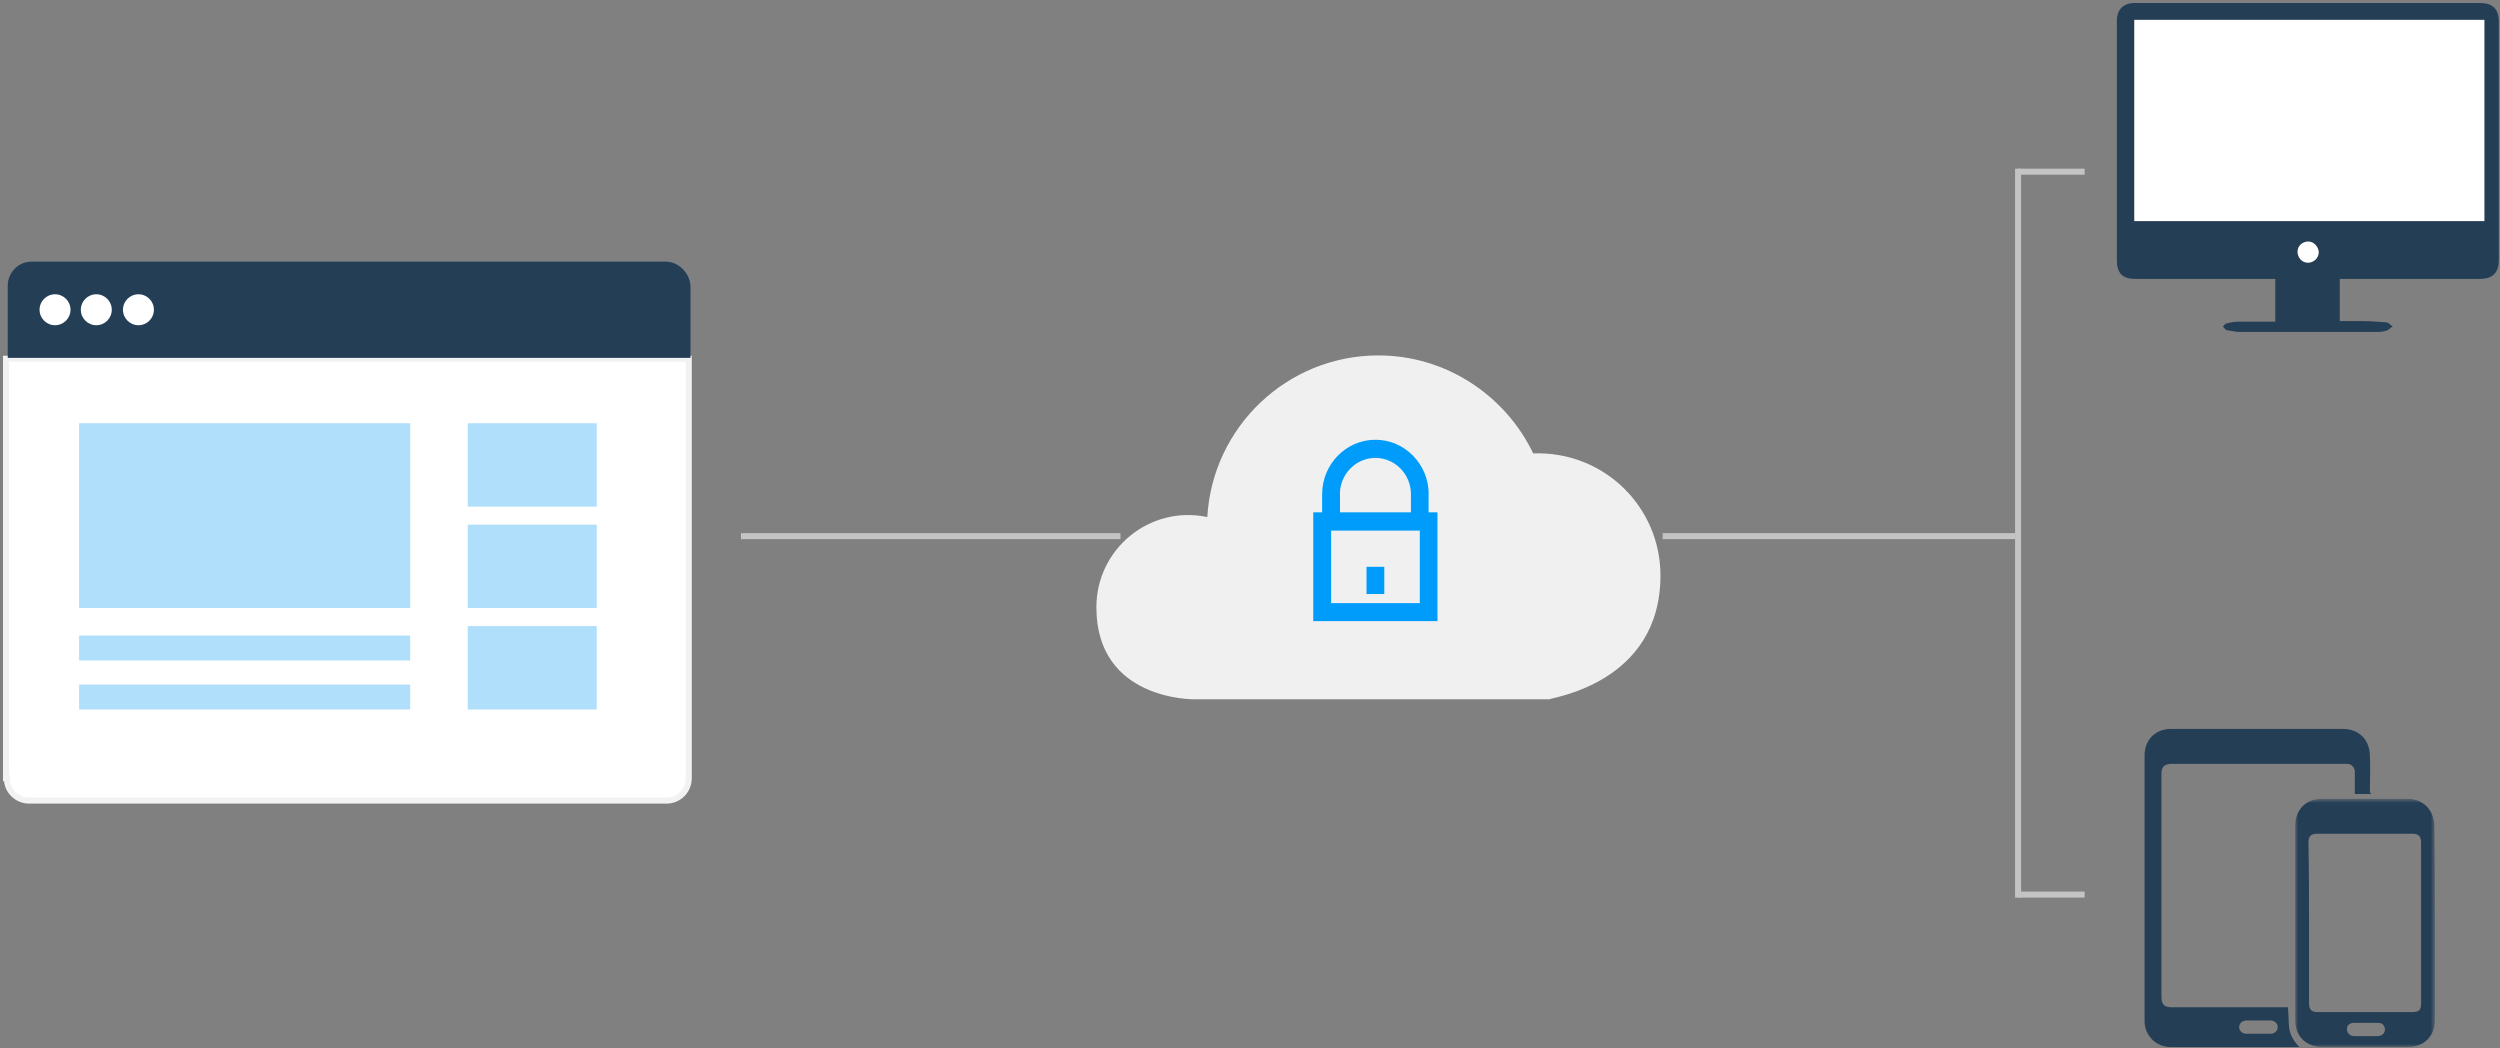 <?xml version="1.0" encoding="UTF-8"?>
<svg width="415px" height="174px" viewBox="0 0 415 174" version="1.1" xmlns="http://www.w3.org/2000/svg" xmlns:xlink="http://www.w3.org/1999/xlink">
    <rect x="0" y="0" width="415" height="174" fill="#808080" stroke="none"/>
    <!-- Generator: Sketch 44.1 (41455) - http://www.bohemiancoding.com/sketch -->
    <title>ip whitelisting</title>
    <desc>Created with Sketch.</desc>
    <defs>
        <polygon id="path-1" points="0.999 42 24.199 42 24.199 0.8 0.999 0.8"></polygon>
    </defs>
    <g id="Page-2" stroke="none" stroke-width="1" fill="none" fill-rule="evenodd">
        <g id="4-Enterprise-features" transform="translate(-249, -3915)">
            <g id="tech-features" transform="translate(0, 3192)">
                <g id="ip-whitelisting" transform="translate(0, 600)">
                    <g transform="translate(250, 123)">
                        <path d="M122,89 L185,89" id="Shape" stroke="#C4C4C4" stroke-linejoin="round"></path>
                        <path d="M275,89 L333.502,89" id="Shape-Copy" stroke="#C4C4C4" stroke-linejoin="round"></path>
                        <path d="M334,149 L334,28" id="Shape-Copy-2" stroke="#C4C4C4" stroke-linejoin="round"></path>
                        <path d="M334.5,28.5 L344.55,28.5" id="Line" stroke="#C4C4C4" stroke-linecap="square"></path>
                        <path d="M334.5,148.5 L344.55,148.5" id="Line-Copy-10" stroke="#C4C4C4" stroke-linecap="square"></path>
                        <path d="M274.637,95.531 C274.637,84.115 265.216,74.84 253.511,75.268 C248.944,65.707 239.095,59 227.818,59 C212.688,59 200.27,70.844 199.413,85.828 C189.85,83.83 181,91.108 181,100.811 C181,116.366 197.272,116.08 197.272,116.08 L256.223,116.08 C256.366,115.795 274.637,113.512 274.637,95.531 Z" id="Shape" fill="#F0F0F0" fill-rule="nonzero"></path>
                        <g id="Group" transform="translate(0, 43)" fill-rule="nonzero">
                            <path d="M0.143,86.191 C0.143,88.332 1.856,89.901 3.854,89.901 L109.623,89.901 C111.764,89.901 113.334,88.189 113.334,86.191 L113.334,16.553 L-2.84217094e-14,16.553 L-2.84217094e-14,86.191 L0.143,86.191 Z" id="Shape" stroke="#F2F2F2" fill="#FFFFFF"></path>
                            <path d="M109.48,0.428 L4.282,0.428 C1.998,0.428 0.285,2.283 0.285,4.424 L0.285,16.411 L113.62,16.411 L113.62,4.424 C113.477,2.283 111.622,0.428 109.48,0.428 Z" id="Shape" fill="#243E56"></path>
                            <g transform="translate(5.282, 5.708)" id="Oval" fill="#FFFFFF">
                                <ellipse cx="2.854" cy="2.711" rx="2.569" ry="2.569"></ellipse>
                                <ellipse cx="16.7" cy="2.711" rx="2.569" ry="2.569"></ellipse>
                                <ellipse cx="9.705" cy="2.711" rx="2.569" ry="2.569"></ellipse>
                            </g>
                            <g transform="translate(11.419, 27.113)" id="Rectangle-path" fill="#B0DFFC">
                                <rect x="0.714" y="0.143" width="54.954" height="30.681"></rect>
                                <rect x="0.714" y="35.39" width="54.954" height="4.138"></rect>
                                <rect x="0.714" y="43.524" width="54.954" height="4.138"></rect>
                                <rect x="65.232" y="0.143" width="21.411" height="13.842"></rect>
                                <rect x="65.232" y="16.981" width="21.411" height="13.842"></rect>
                                <rect x="65.232" y="33.82" width="21.411" height="13.842"></rect>
                            </g>
                        </g>
                        <g id="XMLID_148_" transform="translate(350, 0)" fill-rule="nonzero">
                            <path d="M37.4,46.3 L37.4,53.3 L40.9,53.3 C42.3,53.3 43.7,53.4 45.1,53.5 C45.5,53.5 45.8,54 46.2,54.2 C45.8,54.4 45.5,54.8 45.1,54.9 C44.5,55.1 43.9,55.1 43.3,55.1 L20.8,55.1 C20.1,55.1 19.3,54.9 18.6,54.8 C18.4,54.7 18.2,54.4 18,54.2 C18.2,54 18.4,53.7 18.6,53.7 C19.3,53.5 20,53.4 20.6,53.4 L25.9,53.4 L26.7,53.4 L26.7,46.3 L23.9,46.3 L3.4,46.3 C1.3,46.3 0.4,45.3 0.4,43.2 L0.4,3.4 C0.4,1.6 1.5,0.5 3.3,0.5 L48,0.5 L60.7,0.5 C62.8,0.5 63.8,1.5 63.8,3.6 L63.8,30.3 L63.8,43.1 C63.8,45.3 62.8,46.3 60.6,46.3 L38.3,46.3 C38.1,46.3 37.8,46.3 37.4,46.3 Z M3.3,3.3 L3.3,36.7 L61.4,36.7 L61.4,3.3 L3.3,3.3 Z M33.9,41.9 C33.9,41 33.1,40.1 32.2,40.1 C31.2,40.1 30.4,40.8 30.4,41.8 C30.4,42.8 31.1,43.6 32.1,43.6 C33,43.7 33.8,42.9 33.9,41.9 Z" id="XMLID_151_" fill="#243E56"></path>
                            <path d="M3.3,3.3 L61.4,3.3 L61.4,36.7 L3.3,36.7 L3.3,3.3 Z" id="XMLID_150_" fill="#FFFFFF"></path>
                            <path d="M33.9,41.9 C33.9,42.9 33,43.6 32.1,43.6 C31.1,43.6 30.4,42.7 30.4,41.8 C30.4,40.8 31.2,40.1 32.2,40.1 C33.1,40.1 33.9,41 33.9,41.9 Z" id="XMLID_149_" fill="#FFFFFF"></path>
                        </g>
                        <g id="Group-2" transform="translate(217, 73)" fill-rule="nonzero" fill="#009CFC">
                            <path d="M19.163,9.039 C19.163,4.06 15.19,0 10.318,0 C5.447,0 1.474,4.06 1.474,9.039 L1.474,12.052 L0,12.052 L0,30.111 L20.619,30.111 L20.619,12.052 L19.145,12.052 L19.145,9.039 L19.163,9.039 Z M4.422,9.039 C4.422,5.714 7.065,3.013 10.318,3.013 C13.572,3.013 16.215,5.714 16.215,9.039 L16.215,12.052 L4.44,12.052 L4.44,9.039 L4.422,9.039 Z M17.689,27.116 L2.966,27.116 L2.966,15.083 L17.689,15.083 L17.689,27.116 Z" id="Shape"></path>
                            <rect id="Rectangle-path" x="8.844" y="21.09" width="2.948" height="4.519"></rect>
                        </g>
                        <g id="Page-1" transform="translate(355, 121)">
                            <path d="M18.9,48.4 L16.9,48.4 C16.2,48.4 15.7,48.9 15.7,49.501 C15.7,50.1 16.2,50.6 16.9,50.6 L20.9,50.6 C21.6,50.6 22.1,50.1 22.1,49.501 C22.1,48.9 21.6,48.4 20.9,48.4 L18.9,48.4 Z M37.6,10.8 L34.9,10.8 L34.9,8.1 L34.9,7.001 C34.8,6.3 34.3,5.8 33.6,5.8 L33.2,5.8 L4.5,5.8 C3.3,5.8 2.8,6.3 2.8,7.4 L2.8,44.501 C2.8,45.701 3.3,46.201 4.4,46.201 L23.3,46.201 L23.8,46.201 C23.9,47.4 23.9,48.6 24,49.701 C24.2,50.9 24.8,51.9 25.7,52.8 L25.3,52.8 L4.3,52.8 C1.9,52.8 0,50.9 0,48.501 L0,4.4 C0,1.8 1.8,0.001 4.4,0.001 L32.9,0.001 C35.5,0.001 37.3,1.701 37.4,4.3 C37.5,6.4 37.4,8.501 37.4,10.6 C37.6,10.6 37.6,10.701 37.6,10.8 L37.6,10.8 Z" id="Fill-1" fill="#243E56"></path>
                            <g id="Group-5" transform="translate(24, 10.8)">
                                <mask id="mask-2" fill="white">
                                    <use xlink:href="#path-1"></use>
                                </mask>
                                <g id="Clip-4"></g>
                                <path d="M12.8,40.2 L14.699,40.2 C15.4,40.2 15.9,39.7 15.9,39.099 C15.9,38.5 15.499,38 14.8,38 L10.699,38 C9.999,38 9.499,38.5 9.6,39.099 C9.6,39.7 10.1,40.2 10.8,40.2 L12.8,40.2 Z M3.3,22.099 L3.3,34.8 C3.3,35.8 3.699,36.2 4.699,36.2 L20.4,36.2 C21.6,36.2 21.9,35.9 21.9,34.7 L21.9,8.099 C21.9,7 21.499,6.599 20.4,6.599 L4.699,6.599 C3.6,6.599 3.199,7 3.199,8.099 C3.3,12.3 3.3,17.9 3.3,22.099 L3.3,22.099 Z M24.199,22.099 L24.199,37.5 C24.199,40.2 22.4,42 19.699,42 L5.499,42 C2.8,42 0.999,40.2 0.999,37.5 L0.999,5.3 C0.999,2.599 2.8,0.8 5.499,0.8 L19.6,0.8 C21.9,0.8 23.6,2.2 23.999,4.4 C24.1,4.7 24.1,5 24.1,5.4 C24.199,10.4 24.199,17 24.199,22.099 L24.199,22.099 Z" id="Fill-3" fill="#243E56" mask="url(#mask-2)"></path>
                            </g>
                        </g>
                    </g>
                </g>
            </g>
        </g>
    </g>
</svg>